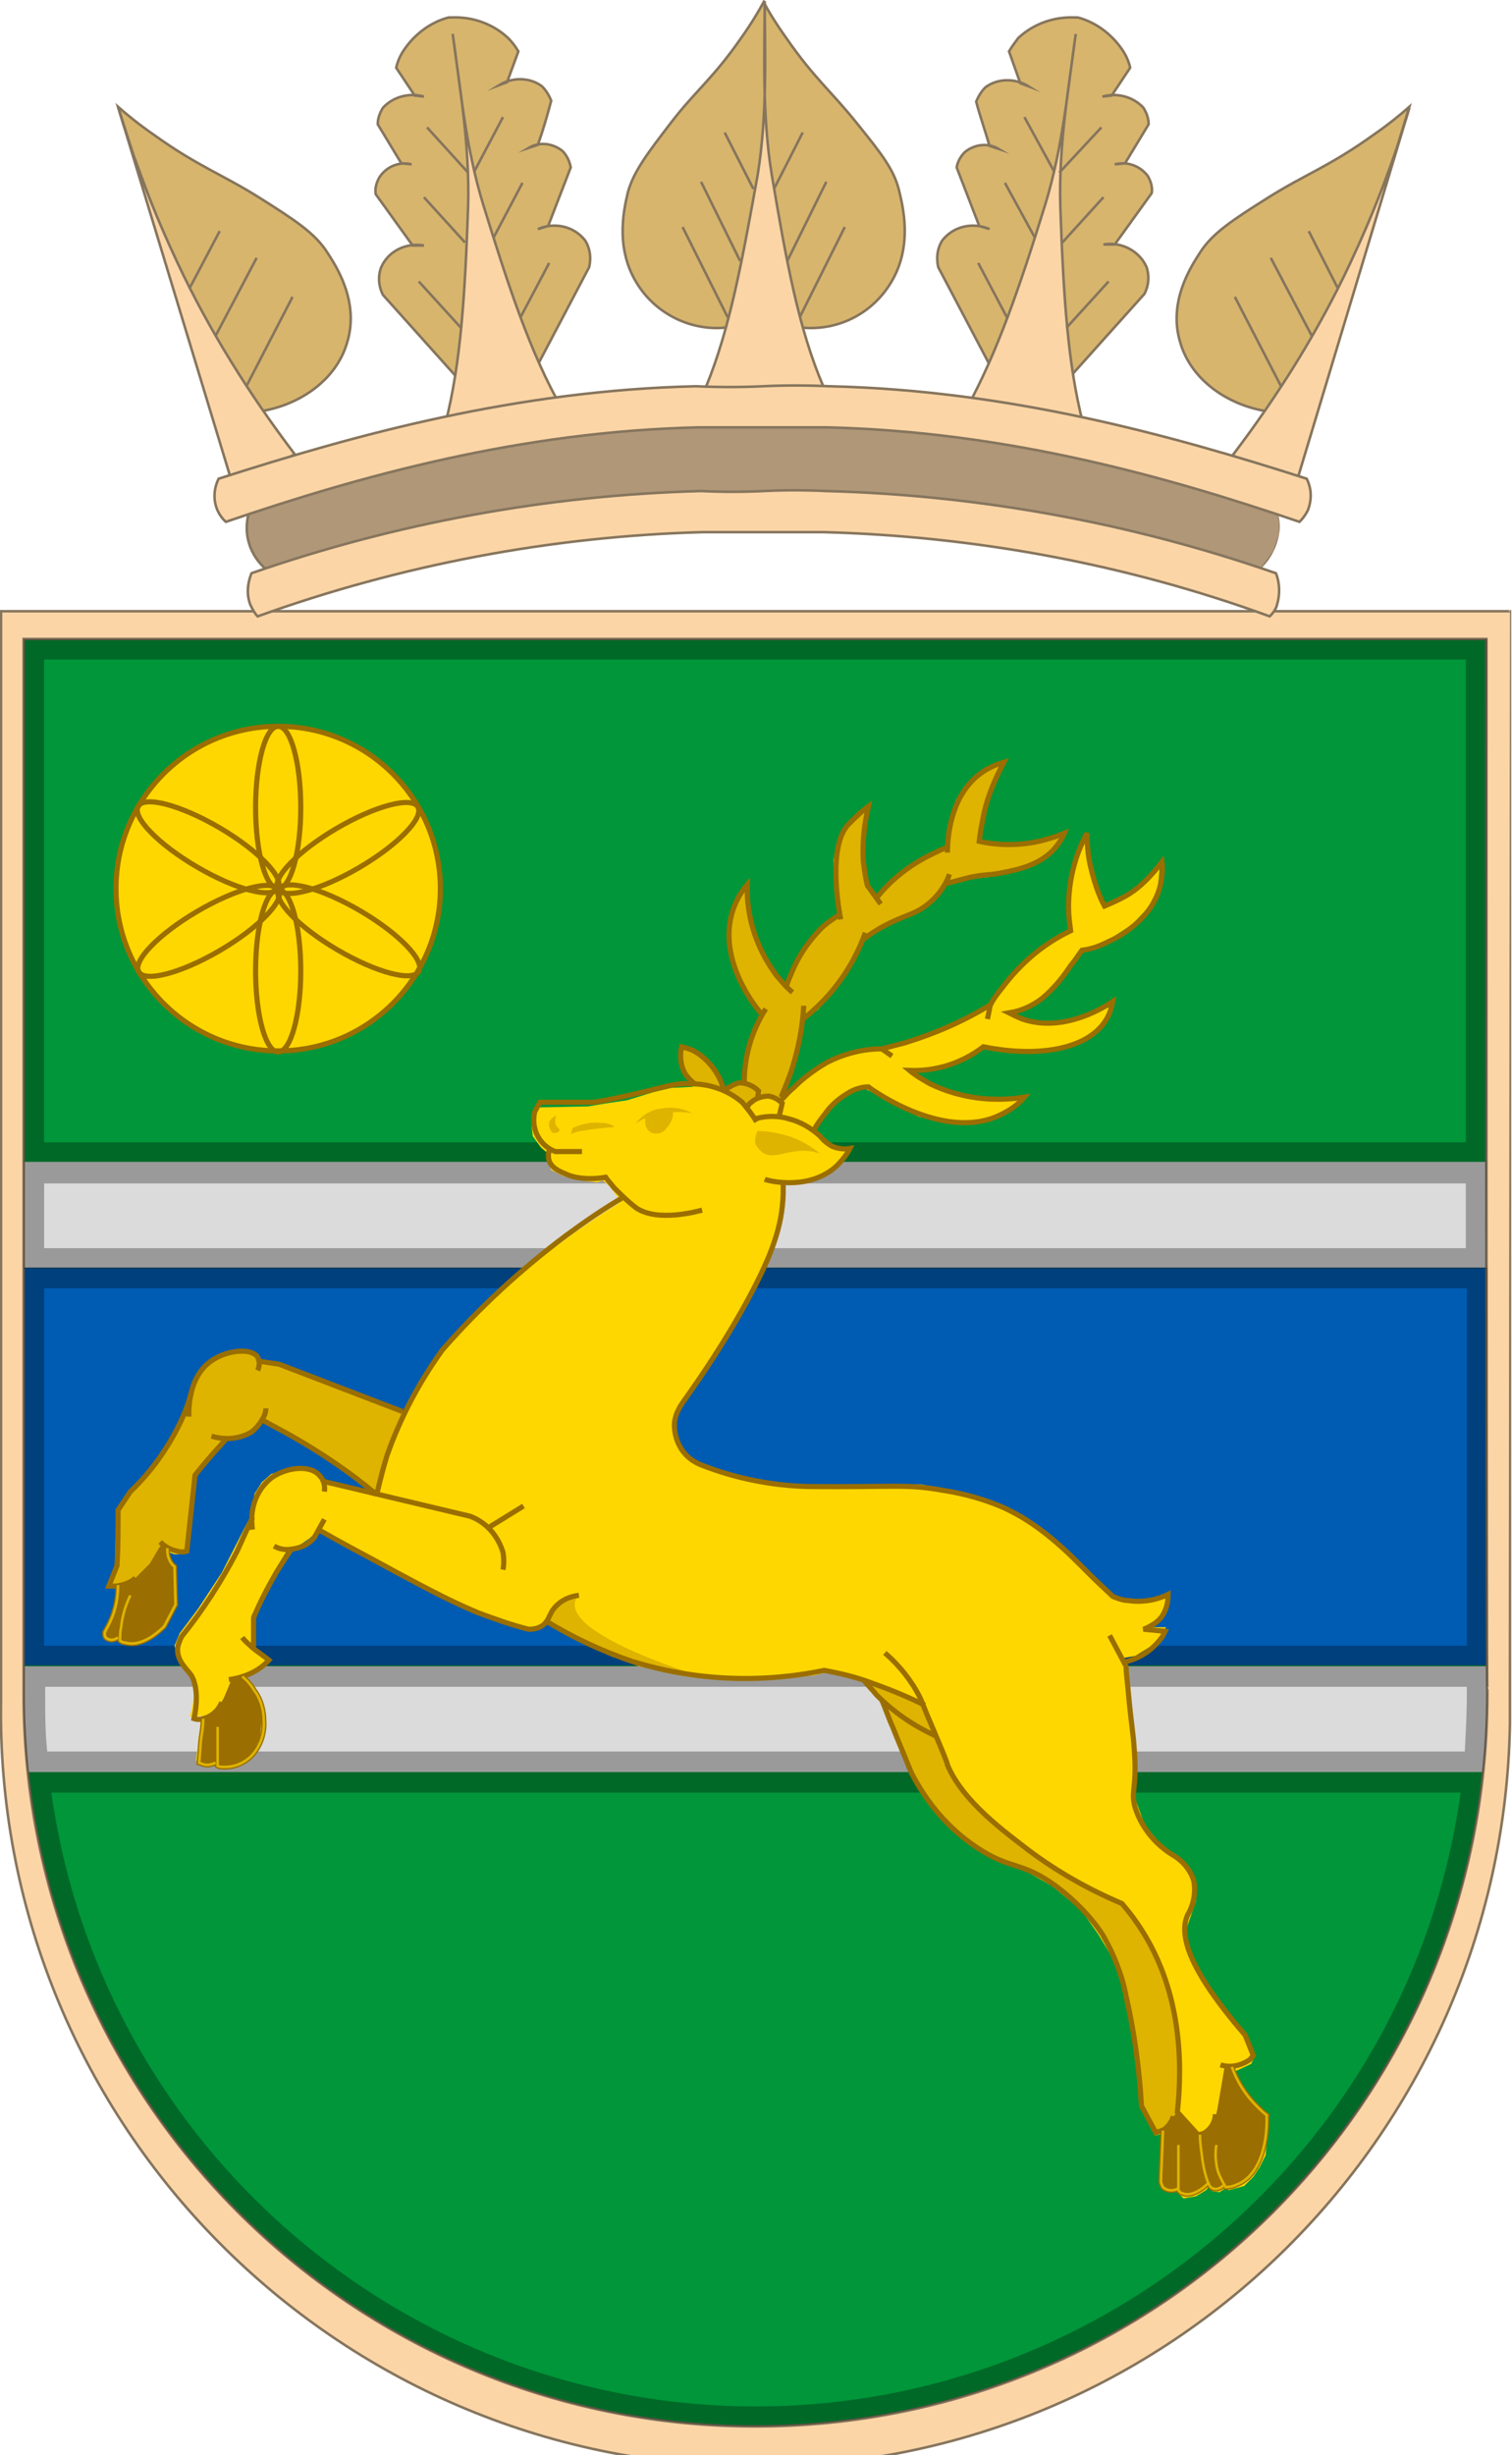 <?xml version="1.0" encoding="utf-8"?>
<!-- Generator: Adobe Illustrator 24.1.2, SVG Export Plug-In . SVG Version: 6.00 Build 0)  -->
<svg version="1.1" id="Шар_1" xmlns="http://www.w3.org/2000/svg" xmlns:xlink="http://www.w3.org/1999/xlink" x="0px" y="0px"
	 viewBox="0 0 147.3 239" style="enable-background:new 0 0 147.3 239;" xml:space="preserve">
<style type="text/css">
	.st0{fill:#FCD5A6;}
	.st1{fill:#009639;}
	.st2{fill:#005BB2;}
	.st3{fill:#DBDBDB;}
	.st4{fill:none;stroke:#86755D;stroke-width:0.25;stroke-miterlimit:11.34;}
	.st5{opacity:0.3;}
	.st6{fill:#FFD700;}
	.st7{fill:#DEB400;}
	.st8{fill:#9A6E01;}
	.st9{fill:none;stroke:#9A6E01;stroke-width:0.5;}
	.st10{fill:none;stroke:#DEB400;stroke-width:0.5;}
	.st11{fill:none;stroke:#DEB400;stroke-width:0.25;}
	.st12{fill:#FFD700;stroke:#9A6E01;stroke-width:0.5;}
	.st13{fill:#D7B56D;stroke:#86755D;stroke-width:0.25;stroke-miterlimit:11.34;}
	.st14{fill:#FCD5A6;stroke:#86755D;stroke-width:0.25;stroke-miterlimit:11.34;}
	.st15{fill:#AF9778;}
</style>
<g>
	<g id="Шар_2_1_">
		<g id="Шар_3">
			<g id="_165940152">
				<path class="st0" d="M147.1,59.5H0.1v105.9c-0.7,40.6,31.7,74,72.3,74.7c40.6,0.7,74-31.7,74.7-72.3c0-0.8,0-1.6,0-2.4v-0.3
					C147.1,165.1,147.1,59.5,147.1,59.5z"/>
			</g>
			<g id="_165940152-2">
				<path class="st1" d="M144.8,62.2H2.3v102.7c0,39.4,31.9,71.3,71.3,71.3c39.4,0,71.3-31.9,71.3-71.3v-0.3
					C144.8,164.6,144.8,62.2,144.8,62.2z"/>
			</g>
			<rect x="2.3" y="123.4" class="st2" width="142.6" height="38.7"/>
			<rect x="2.3" y="113.1" class="st3" width="142.5" height="10.3"/>
			<polygon class="st3" points="144.9,162.2 2.3,162.2 2.3,168.3 2.7,172.5 144.6,172.5 144.9,169.7 			"/>
			<path id="_165940152-3" class="st4" d="M147.1,59.5H0.1v105.9c-0.7,40.6,31.7,74,72.3,74.7c40.6,0.7,74-31.7,74.7-72.3
				c0-0.8,0-1.6,0-2.4v-0.3C147.1,165.1,147.1,59.5,147.1,59.5z"/>
			<path id="_165940152-4" class="st4" d="M144.8,62.2H2.3v102.7c0,39.4,31.9,71.3,71.3,71.3c39.4,0,71.3-31.9,71.3-71.3v-0.3
				C144.8,164.6,144.8,62.2,144.8,62.2z"/>
			<g class="st5">
				<path d="M142.3,174.5c-5.3,37.9-40.3,64.3-78.2,59.1C33.4,229.3,9.3,205.1,5,174.5H142.3 M144.5,172.5H2.7
					c4.2,39.2,39.3,67.5,78.5,63.3C114.6,232.2,141,205.9,144.5,172.5z"/>
			</g>
			<g class="st5">
				<path d="M142.9,125.4c0,10.2,0,19.7,0,26.8c0,3.2,0,5.9,0,8H4.3v-34.8H142.9 M142.9,164.2c0,0.1,0,0.3,0,0.4l0,0v0.3
					c0,1.8-0.1,3.7-0.2,5.6H4.6c-0.2-1.9-0.2-3.8-0.2-5.6v-0.7H142.9 M144.9,123.4H2.3v38.8l0,0v2.7c0,2.5,0.1,5.1,0.4,7.6h141.8
					c0.3-2.5,0.4-5.1,0.4-7.6v-0.3C144.9,164.6,144.9,145.3,144.9,123.4L144.9,123.4z"/>
			</g>
			<g class="st5">
				<path d="M142.8,64.2c0,6.3,0,26.4,0,47H4.3v-47H142.8 M142.8,115.2v6.3H4.3v-6.3H142.8 M144.9,62.2H2.3v51l0,0v10.3h142.5
					C144.9,95.1,144.9,62.3,144.9,62.2L144.9,62.2z"/>
			</g>
		</g>
		<g id="Шар_16">
			<path class="st6" d="M76.2,106.9l-0.1-0.4l1.6-3.8l0.7-3.7l1.3-0.7l3.1-4l1.5-3l1.6-0.8l2.7-1.4l1-0.3l1.6-1.4l1.1-1.5l1-0.2
				l2.8-0.3l3-0.6l2.3-0.9l1.4-1.1l1-1.4l-1,0.3l-1.9,0.5L98,82.2l-2.7-0.2l0.1-1.5l0.6-2.2l0.7-2.2l0.8-1.7l-1.2,0.3l-1.3,0.7
				l-0.9,1.2l-1,1.3L93,78.6L92.7,80l-0.4,2.2l-0.1,0.5l-0.7,0.2l-1.9,0.8L87.7,85l-2.3,2.4l-0.9-1L84,83.7l0.1-3.5l0.3-1.4l-2,1.5
				l-0.5,0.8l-0.4,1.2l-0.3,1.4v1.5l0.4,3.7l-0.2,0.3l-1,0.8l-1.6,1.7l-1,1.2l-1.1,2.6l-0.2,0.3l-1.2-1.3L73.4,91l-0.6-4.5l-0.9,1
				l-0.7,1.6L70.8,91l0.2,1.7l0.6,1.8l1.5,2.5l1.1,1.7l-0.6,1.3l-0.9,3l-0.3,2.4l-2.1,0.7l-0.2-0.7l-0.8-1.3l-1-1.1l-1.7-0.9h-0.3
				l-0.2,1l0.3,1.1l1.1,1.6l-2.1,0.1l-1.7,0.4l-2.6,0.8l-2,0.3l-1.8,0.3l-4.8,0.1l-0.7,1v0.9l0.1,0.9l0.8,1.1l0.8,0.7l-0.3,0.2
				l0.5,1.3l1.2,0.6l1.7,0.4l1.6,0.2l0.5-0.2l0.7,0.6l1.1,1.5l-1.9,1.2l-2.5,1.7l-3.4,2.5l-3.1,2.6l-3.4,3.2l-2.2,2.3l-2,2.4
				l-2.3,3.8l-0.7,1.4l-0.6-0.3l-4.8-1.8l-6.8-2.6l-1.8-0.2l-0.5-1l-1.6-0.1L21,132l-1.6,1.4l-0.7,2l-0.6,1.5l-0.4,0.8l-0.9,2.2
				l-2,3l-2.3,2.4l-1.2,1.7l-0.1,5.4l-0.8,2h1v0.7l-0.3,1.7l-1,2.1v0.5l0.4,0.2l1,0.1l0.5,0.4l1.3,0.1l1.4-0.7l0.7-0.9l0.7-0.9
				l0.8-1.2l-0.2-3.9l-0.4-0.5l-0.2-1.1l0.9,0.3h0.7L18,151l0.9-7.2l3.1-3.6l0.8-0.1l1.1-0.6l1-0.8l0.5-0.6l1.3,0.6l2,1.2l2.7,1.5
				l2.3,1.7l2.5,2.1l-5-1.2l-0.9-1l-1.9-0.2l-2,0.7l-0.9,0.8l-0.7,1.1l-0.4,2.4l-0.3,0.4l-2.5,4.9l-2.3,3.5l-1.8,2.4l-0.5,1.2
				l0.3,1.1l1.2,1.7l0.3,1.1l0.1,1l-0.2,1.2l-0.2,0.8h0.7l0.4-0.1l-0.5,4.4l0.6,0.1l1.2-0.1v0.4h1.1l1-0.3l1.3-0.9l0.7-0.9l0.4-1.1
				v-1.7l-0.2-1.2l-0.5-1.3l-1.3-1.3l1.6-0.7l1.1-0.9l-1.6-1.3v-2.9l2.2-4.3l1.4-2.3l1.1-0.3l0.9-0.6L31,149l0.7,0.3l8.1,4.6
				l8.1,3.7l3.5,1.1l1.2-0.1l0.7-0.6l2.5,1.5l3.4,1.4l3,1.3l4.6,1l4.3,0.4l3.8-0.1l4.4-0.4l1.2-0.3l3.8,0.9l0.6,0.8l1.4,1.7l1.4,3.7
				l1.3,3.1l2.4,3.7L93,178l1.9,1.8l2.1,1.3l2.7,0.9l2.8,1.6l2.8,2.3l1.7,2.4l1.5,2.5l0.8,2.4l1,4.3l0.6,4.4l0.3,3.5l1.3,2.5
				l0.8-0.2l-0.1,2.5l-0.1,2.6l0.7,0.5l0.9-0.1l0.2,0.4l0.4,0.4l1.2-0.2l1-0.6l0.3-0.4l0.3,0.5l0.7,0.1l0.6-0.4l0.3,0.2l1.5-0.4
				l0.9-0.9l0.6-0.9l0.6-1.2l0.3-3.4l-1-0.8l-1.2-1.4l-1.2-2.5l1.7-0.8l0.3-0.7l-0.6-0.9l-0.3-0.9l-2.8-3.5l-1.5-2.4l-1.3-3.4
				l-0.1-1.4l0.9-2.6l0.1-1.4L116,182l-1-0.9l-2.2-1.9l-1.3-1.6l-0.8-2.2l-0.3-1.4l0.1-1.8v-2.6l-0.4-3.9l-0.5-3.7l-0.2-0.6l1.2-0.2
				l2.1-1.3l0.9-1.5h-1.8l0.1-0.3l0.9-0.5l0.8-1.3v-1l-1.6,0.4l-1.3,0.1l-1.5-0.1l-1.2-0.7l-1.1-1.3l-4.2-3.9l-3-2.3l-4-1.7
				l-5.9-1.3l-7.5,0.1h-4.1l-4.3-0.5l-3.6-0.9l-2.2-0.7l-1.2-0.8l-0.9-1.3l-0.3-1.2l0.2-1.1l0.1-0.7l1.3-1.9l2.4-3.5l2.8-4.6
				l1.7-3.3l1-2.3l0.7-2.3l0.4-2.9l-0.1-1.6l1.1,0.1l1.8-0.4l1.9-0.8l1.5-1.6l0.2-0.4H82l-1.4-0.5l-1-1l-0.4-0.2l0.5-0.4"/>
			<polygon class="st7" points="63.3,108.5 63.1,108.8 63.5,109.7 64,110.1 64.6,109.8 64.9,109.1 65.2,108.3 65.2,108 64,108.1 			
				"/>
			<path class="st7" d="M55.8,109.8l-0.2,0.6c0.3-0.1,0.7-0.3,1-0.3c1.1-0.2,2.2-0.3,3.3-0.4c-0.4-0.3-0.9-0.4-1.4-0.4
				C57.6,109.2,56.7,109.4,55.8,109.8z"/>
			<path class="st7" d="M54.2,108.6c-0.2,0.5-0.1,0.8,0,1s0.3,0.2,0.3,0.4s-0.3,0.3-0.6,0.3c-0.3-0.2-0.5-0.7-0.4-1.1
				C53.7,108.9,53.9,108.7,54.2,108.6z"/>
			<path class="st7" d="M73.8,110.1c0.8,0,1.5,0.1,2.3,0.3c1.4,0.3,2.7,1,3.8,1.9c-0.2-0.1-0.4-0.1-0.7-0.2
				c-2.3-0.4-3.7,0.9-4.9,0.1c-0.3-0.2-0.5-0.5-0.7-0.8C73.5,111,73.6,110.5,73.8,110.1z"/>
			<polygon class="st7" points="84.1,163.7 89.8,165.8 91.2,169 92.7,172.2 93.6,174.3 95.8,176.6 99.1,179.3 102.3,181.6 
				104.4,182.9 107.9,184.8 109.6,185.5 112.8,190.5 114.2,194.9 115,200.7 114.8,205.7 116.9,207.8 117.5,212.4 117.3,212.7 
				115.9,213.8 115.1,213.6 114.7,213.1 114.1,213.2 113.3,212.9 113.1,212.3 113.3,207.5 112.4,207.7 111.1,205 110.7,200 
				110.1,196.3 109.2,192.4 108.1,189.7 106.3,186.9 103.6,184.2 101.7,182.8 99.1,181.8 96.8,180.9 93.7,178.8 90.8,175.8 
				88.6,172.1 86.2,166.3 85.5,165.1 84.3,163.9 			"/>
			<polygon class="st7" points="36.6,145.4 36.8,144.2 37.8,141.3 39.3,137.4 38.5,137.3 33.2,135.2 28.5,133.2 26.1,132.8 
				25.2,132.6 24.7,131.7 22.5,131.5 20.5,132.3 19.1,134.3 18.2,136.9 17.8,138.4 15.6,141.9 14.5,143.3 12.7,145.2 11.4,146.9 
				11.4,149.9 11.4,152 10.5,154.4 11.8,154.4 11.4,154.9 11.3,156.2 10.7,158 10.2,159.1 10.4,159.7 11.7,159.4 11.8,159.8 
				13.1,160.1 14.4,159.7 15.4,158.9 16.5,157.5 17,156.3 16.9,152.7 16.4,151.8 16.4,150.8 17,151.1 18.2,151.2 19,143.6 
				21.8,140.2 23.5,139.9 25,138.8 25.5,138.2 29,140 31.4,141.6 34.3,143.5 35.4,144.5 			"/>
			<polygon class="st7" points="70.4,106.1 70.1,105 68.9,103.4 67.3,102.2 66.5,101.8 66.3,103.1 66.8,104.8 67.6,105.6 
				68.9,105.7 70.3,106.1 			"/>
			<polygon class="st7" points="72.5,105.2 72.6,103.7 73.1,101 74.1,98.6 72.3,96.1 71.4,93.5 71,91 71.4,88.7 72.6,86.3 
				72.8,87.6 73.2,89.3 74.3,92.7 75.9,95.3 76.5,95.9 77.3,94.1 78.6,91.9 79.9,90.5 81.6,89.1 81.4,86.3 81.3,83.4 82.1,80.9 
				83.7,79.2 84.5,78.8 83.9,82 84,85 84.8,86.7 85.4,87.3 86.8,85.8 89,84 92.2,82.5 92.8,79.6 93.8,77.3 95.8,75.1 97.6,74.3 
				97.1,75.8 96,78.6 95.2,82 96.9,82.2 100.5,82.1 103.7,81.2 102.2,83.1 99.2,84.7 98,84.8 95.8,85.2 92.3,86 91.3,87.4 
				90.4,88.3 89.5,88.7 87.9,89.3 85.8,90.3 84.3,91.4 84.1,91.5 83.2,93.2 82.1,95.4 80.8,96.5 80.2,97.5 79.1,98.5 78.2,99 
				77.9,101.6 76.9,104.6 76,107 75.1,106.6 73.9,106.8 72.8,107.7 72,107.2 71,106.5 70.6,106.3 70.8,105.9 72.2,105.4 			"/>
			<path class="st7" d="M56.2,155.5c-0.1,0.2-0.2,0.4-0.2,0.6c-0.3,2.9,9.5,6.2,11.4,6.8h-0.9l-1.9-0.4c-1.7-0.4-3.3-0.8-4.9-1.2
				c-1.3-0.6-2.6-1.2-4-2c-0.8-0.4-1.6-0.9-2.3-1.3c0-0.3,0-0.5,0.1-0.8c0.1-0.4,0.4-0.8,0.8-1C54.9,155.7,55.5,155.5,56.2,155.5z"
				/>
			<polygon class="st8" points="19.7,167.4 20.9,166.8 21.8,165.3 22.6,163.4 23.8,163.4 25,164.9 25.6,166.6 25.3,169.2 
				24.6,170.6 23.1,171.7 21.2,172 21.1,171.5 20.4,171.8 19.4,171.6 19.5,169.7 			"/>
			<polygon class="st8" points="11.4,154.4 13,153.8 14.6,152.2 15.6,150.5 16.2,150.6 16.3,151.6 16.9,152.7 17,156.4 15.6,158.7 
				14.1,159.8 12.8,160.2 11.7,159.7 11.4,159.6 10.8,159.8 10.3,159.5 10.2,158.9 11.1,157.3 11.5,154.9 			"/>
			<polygon class="st8" points="113.3,207.6 113.8,206.8 114.5,205.8 115.2,206 116.6,207.8 116.9,207.8 117.9,207.2 118.4,206.2 
				118.6,205.3 119.3,201.2 120.2,201.4 121.1,203.2 122.6,205.1 123.7,205.8 123.4,208.3 122.4,211.2 120.8,212.6 119.3,212.8 
				118.8,213 118.2,213.1 117.6,212.7 116.8,213.2 116.2,213.5 115.2,213.7 114.6,213.1 113.8,213.1 113.1,212.7 113.3,209 			"/>
			<polygon class="st6" points="79.2,110.1 80,108.9 81.3,107.3 82.7,106.2 84.1,105.9 84.7,106.2 87.3,107.6 89.5,108.7 
				92.5,109.3 95.2,109.4 98.1,108.3 99.3,107 97.4,107.1 94.2,106.8 91,105.9 88.6,104.3 90.4,104.3 92.4,103.8 94.8,102.6 
				95.6,102 98.4,102.4 101.2,102.4 103.3,102 105.6,101.2 107.3,99.8 108.2,98 103.9,99.5 100.7,99.6 98.3,98.7 100.1,98.1 
				101.9,97.1 104.2,94.1 105.3,92.6 107.2,92 110.3,90 111.9,88.3 112.8,86.5 113,84.2 112.4,84.8 111.2,86.1 109.5,87.3 
				108.5,87.8 107.4,88.1 106.2,85.1 105.8,81.4 104.9,82.7 104.6,84.2 104.2,86 104,88.4 104.3,90.6 102.4,91.6 100,93.6 
				98.2,95.3 96.6,97.7 95.8,98.2 91.8,100.2 89.1,101.2 86.2,102.1 83.9,102.3 81,103.2 79.6,104 76.1,107 76.6,108.4 			"/>
		</g>
		<g id="Шар_15">
			<path class="st9" d="M49,152.8c0.1-0.5,0.1-1.1,0-1.7c-0.5-1.6-1.6-2.9-3.2-3.5l-14.3-3.4"/>
			<path class="st9" d="M31.6,145.2c0.1-0.6-0.1-1.2-0.5-1.6c-1-1.1-3.4-0.7-4.7,0.3c-1.5,1.2-2.1,3.1-1.8,5"/>
			<path class="st9" d="M26.7,150.5c0.5,0.3,1.1,0.4,1.7,0.3c0.8-0.1,1.6-0.4,2.2-1.1l1-1.8"/>
			<path class="st9" d="M31.2,149c2.1,1.2,4,2.2,5.3,2.9c6.4,3.5,8.2,4.3,10.1,5.1c1.6,0.6,3.3,1.2,4.9,1.6c0.5,0,1-0.1,1.4-0.4
				c0.5-0.4,0.6-0.9,0.9-1.4c0.6-0.9,1.6-1.4,2.6-1.5"/>
			<path class="st9" d="M51,146.6l-3.4,2.1"/>
			<path class="st9" d="M24.6,147.7c-0.5,1.1-1,2.2-1.5,3.3c-1.5,2.9-3.3,5.7-5.4,8.3c-0.2,0.4-0.4,0.9-0.4,1.3c0,1,0.7,1.7,1.2,2.3
				s0.9,2.1,0.4,4.4c0.3,0.1,0.6,0.1,0.9,0c0.8-0.2,1.5-0.8,1.8-1.6"/>
			<path class="st9" d="M23.6,159.4c0.3,0.4,0.7,0.7,1,1c0.5,0.4,1.1,0.8,1.6,1.2c-1,1.1-2.4,1.7-3.9,1.9"/>
			<path class="st9" d="M28.4,150.8c-0.5,0.7-1,1.5-1.5,2.3c-0.8,1.4-1.6,2.9-2.2,4.4l0,2.9"/>
			<path class="st9" d="M19.8,167.3c0,0.6-0.1,1.3-0.2,1.9c-0.1,0.8-0.1,1.6-0.2,2.4c0.3,0.1,0.5,0.2,0.8,0.2c0.3,0,0.5-0.1,0.8-0.2
				"/>
			<path class="st9" d="M21.2,168.1v3.8c0.2,0.1,0.4,0.1,0.7,0.1c0.9,0,1.7-0.3,2.4-0.9c1-0.9,1.5-2.3,1.4-3.6c0-1-0.3-2.1-0.9-2.9
				c-0.3-0.5-0.7-1-1.2-1.4"/>
			<path class="st9" d="M53.2,157.8c2.6,1.6,5.4,2.9,8.3,3.9c6.1,1.9,12.5,2.2,18.8,0.9c1.6,0.3,3.3,0.7,4.8,1.3
				c1.7,0.6,3.4,1.3,5,2.1"/>
			<path class="st9" d="M86.2,160.9c1.4,1.2,2.6,2.7,3.4,4.3c0.3,0.6,0.3,0.8,1.3,3.1c0.8,1.9,1.4,3.3,1.4,3.5
				c1.5,3.6,5.7,6.6,7.9,8.3c2.8,2.1,5.8,3.8,9.1,5.2c0.5,0.6,1,1.2,1.4,1.8c4.5,6.4,4.5,13.9,4,18.5l2,2.2c0.2,0,0.5-0.1,0.7-0.2
				c0.6-0.4,1-1.1,1-1.8"/>
			<path class="st9" d="M84.1,163.5c0.4,0.5,0.9,1,1.3,1.5c1.7,1.7,3.6,3,5.8,4"/>
			<path class="st9" d="M85.9,165.5c0.3,0.6,0.6,1.6,1.1,2.7c0.1,0.3,1.4,3.4,1.8,4.4c1.5,2.9,3.6,5.4,6.3,7.2
				c3.4,2.3,4.4,1.3,7.9,3.9c1.7,1.3,3.2,2.8,4.4,4.6c1.1,1.9,1.9,3.9,2.3,6c0.8,3.5,1.3,7.1,1.5,10.7l1.4,2.6
				c0.3-0.1,0.6-0.2,0.8-0.3c0.4-0.3,0.8-0.8,0.9-1.3"/>
			<path class="st9" d="M73.6,108.9c1.1-0.3,2.2-0.3,3.2,0c1.2,0.3,2.2,0.9,3.1,1.7c0.3,0.4,0.8,0.8,1.2,1c0.5,0.2,1.1,0.3,1.7,0.2
				c-0.3,0.6-0.8,1.2-1.3,1.7c-2.6,2.4-6.5,1.5-7,1.3"/>
			<path class="st9" d="M73.7,109.2c-0.4-0.7-0.9-1.3-1.4-1.9c-1.4-1.2-3.2-1.8-5-1.8c-1.9-0.1-2.5,0.4-7.3,1.4
				c-1,0.2-1.9,0.4-2.4,0.4h-5l-0.5,0.9c-0.4,1.6,0.4,3.3,2,3.9h2.6"/>
			<path class="st9" d="M53.5,112c-0.1,0.3-0.1,0.7,0,1c0.3,0.8,1.2,1.1,1.9,1.4c1.1,0.4,2.4,0.4,3.6,0.2c0.2,0.3,0.5,0.6,0.8,1
				c0.7,0.7,1.4,1.4,2.2,2c2.1,1.4,6,0.3,6.4,0.2"/>
			<path class="st7" d="M61.9,109.4c0.6-0.8,1.5-1.4,2.6-1.5c1-0.2,2.1,0,3,0.5c-0.9-0.2-1.9-0.2-2.9,0
				C63.6,108.5,62.7,108.8,61.9,109.4z"/>
			<path class="st10" d="M63.2,108.5c-0.1,0.2-0.1,0.4-0.1,0.7c0,0.5,0.3,0.9,0.8,0.9c0.3,0,0.6-0.1,0.8-0.4
				c0.5-0.5,0.7-1.1,0.6-1.7"/>
			<path class="st9" d="M70.4,106.2c0.2-0.1,0.5-0.3,0.7-0.4c0.3-0.2,0.6-0.3,0.9-0.4c0.7,0,1.4,0.3,1.9,0.8l-0.1,0.8"/>
			<path class="st9" d="M72.8,107.8c0.1-0.2,0.2-0.4,0.4-0.5c0.4-0.4,1.1-0.6,1.7-0.6c0.5,0.1,0.9,0.3,1.3,0.7l-0.3,1.3"/>
			<path class="st9" d="M67.8,105.6c-0.4-0.3-0.7-0.6-1-1c-0.5-0.8-0.6-1.8-0.4-2.7c0.4,0.1,0.8,0.2,1.2,0.4
				c1.4,0.8,2.5,2.2,2.9,3.8"/>
			<path class="st9" d="M76.3,115c0,0.3,0,0.7,0,1.2c-0.1,3.1-1,6-4.1,11.5c-1.7,3-3.6,5.9-5.6,8.7c-0.5,0.7-0.9,1.5-0.9,2.3
				c0,1.1,0.4,2.2,1.2,3c0.4,0.4,0.9,0.7,1.4,0.9c3.3,1.3,6.8,2,10.3,2.1c8.6,0.1,9.6-0.3,13.4,0.4c1.9,0.3,3.7,0.8,5.4,1.5
				c3.8,1.6,6.7,4.6,8.3,6.2c0,0,0.2,0.2,0.5,0.5c0.9,0.9,1.7,1.6,2.2,2.1c0.5,0.2,1,0.4,1.5,0.4c1.3,0.2,2.7,0,3.9-0.6
				c0,0.6-0.1,1.2-0.4,1.8c-0.4,0.8-1.2,1.3-2,1.6l2.1,0.2c-0.1,0.2-0.2,0.5-0.4,0.7c-0.9,1.2-2.2,2-3.6,2.3"/>
			<path class="st9" d="M108.1,159.2l1.6,3c0,0.5,0.1,1.3,0.2,2.3c0.3,3.4,0.5,4.1,0.6,5.8c0.3,3.9-0.4,4,0.1,5.7
				c0.6,1.9,2,3.6,3.7,4.6c1,0.6,1.7,1.5,2,2.5c0.2,1.1,0,2.3-0.6,3.3c-0.8,1.8-0.2,5,5.6,11.7l0.8,2c-0.2,0.2-0.3,0.4-0.5,0.5
				c-0.8,0.5-1.8,0.7-2.7,0.4"/>
			<path class="st9" d="M116.9,207.8c0,0.7,0.1,1.4,0.2,2.1c0.1,0.9,0.3,1.8,0.6,2.6c0.1,0.2,0.2,0.4,0.4,0.5c0.4,0.2,0.9,0,1.2-0.4
				"/>
			<path class="st9" d="M118.5,208.8c-0.1,0.6-0.1,1.2,0,1.9c0.1,0.8,0.5,1.5,0.9,2.2c0.4,0,0.8-0.1,1.2-0.3
				c1.9-0.8,2.9-3.5,2.8-6.7c-0.4-0.3-0.7-0.6-1-0.9c-1.1-1.1-1.9-2.4-2.4-3.8"/>
			<path class="st9" d="M113.3,207.4l-0.2,4.9c0,0.2,0.1,0.4,0.2,0.6c0.4,0.4,1.1,0.4,1.5,0.1"/>
			<path class="st9" d="M114.8,208.8v4.4c0.1,0.1,0.2,0.3,0.4,0.3c0.6,0.3,1.7-0.1,2.6-1.1"/>
			<path class="st9" d="M39.2,137.4l-12-4.6l-2-0.3"/>
			<path class="st9" d="M25.1,133.4c0.2-0.4,0.2-0.9,0-1.3c-0.6-0.9-2.9-0.7-4.4,0.3c-2.5,1.6-2.3,5.2-2.3,5.5"/>
			<path class="st9" d="M25.9,137.1c0,0.3-0.1,0.6-0.2,0.8c-0.3,0.6-0.7,1.1-1.2,1.5c-1.2,0.7-2.6,0.8-3.9,0.4"/>
			<path class="st9" d="M25.5,138.2l1.1,0.6c3.6,1.9,7,4.1,10.1,6.7"/>
			<path class="st9" d="M18.6,135.7c-0.3,1.1-0.7,2.1-1.2,3.1c-1.2,2.4-2.8,4.6-4.7,6.4l-1.2,1.8c0,1.8,0,3.6-0.1,5.4l-0.8,2
				c0.2,0,0.4,0,0.7,0c0.7-0.1,1.4-0.3,1.9-0.8"/>
			<path class="st9" d="M22.1,140c-0.3,0.3-0.6,0.7-0.9,1c-0.8,0.9-1.5,1.7-2.2,2.6l-0.8,7.4c-0.3,0.1-0.6,0.1-0.9,0
				c-0.6-0.1-1.2-0.4-1.7-0.9"/>
			<path class="st9" d="M11.5,154.3c0,0.8-0.1,1.6-0.3,2.3c-0.2,0.8-0.6,1.6-1,2.3c0,0.2,0,0.4,0.1,0.5c0.3,0.3,0.8,0.3,1.2,0"/>
			<path class="st9" d="M12.7,155.3c-0.5,1-0.8,2.1-0.9,3.1c-0.1,0.4-0.1,0.9-0.1,1.3c0.1,0.1,0.3,0.2,0.5,0.2
				c1.7,0.5,3.5-1.3,3.8-1.6l1.1-2.1l-0.1-3.7c-0.3-0.2-0.5-0.6-0.6-0.9c-0.1-0.3-0.1-0.6-0.1-0.9"/>
			<path class="st9" d="M36.7,145.5c0.3-1.3,0.6-2.5,1-3.8c1.3-3.7,3.1-7.1,5.4-10.3c3.6-4.1,7.6-7.8,12-11.1
				c1.9-1.4,3.8-2.7,5.7-3.8"/>
			<path class="st9" d="M76.1,107.1c0.4-0.4,0.7-0.8,1.2-1.2c1-1,2.1-1.8,3.3-2.5c1.6-0.8,3.4-1.3,5.3-1.3c0.8-0.2,1.5-0.4,2.3-0.6
				c2.9-0.9,5.7-2.1,8.3-3.7c0.3-0.6,0.7-1.1,1.1-1.6c1.8-2.4,4-4.3,6.7-5.6c-0.1-0.8-0.2-1.5-0.2-2.3c0-2.5,0.6-5,1.8-7.2
				c0,1.2,0.1,2.3,0.4,3.5c0.3,1.2,0.7,2.5,1.3,3.6c0.7-0.3,1.4-0.6,2.1-1c1.4-0.8,2.5-2,3.5-3.3c0.1,0.7,0,1.3-0.1,2
				c-0.7,3.7-4.5,5.5-5.2,5.8c-0.8,0.4-1.6,0.7-2.5,0.8c-0.3,0.4-0.6,0.9-1.1,1.5c-0.8,1.2-1.7,2.3-2.8,3.2c-0.9,0.7-2,1.2-3.2,1.4
				c0.4,0.2,0.8,0.4,1.3,0.6c3.8,1.3,7.6-0.9,8.8-1.7c-0.1,0.6-0.3,1.2-0.6,1.7c-1.7,2.9-6.5,3.8-12,2.7c-2.1,1.6-4.6,2.4-7.2,2.3
				c0.6,0.5,1.3,0.9,2,1.3c2.9,1.4,6.1,1.8,9.2,1.3c-0.6,0.7-1.3,1.2-2.1,1.6c-5.4,2.9-12.6-2.2-13.1-2.6c-0.6,0-1.3,0.2-1.8,0.5
				c-0.9,0.5-1.8,1.2-2.4,2.1c-0.4,0.5-0.8,1-1.1,1.6"/>
			<path class="st9" d="M96.2,99.2l0.3-1.5"/>
			<path class="st9" d="M86.9,102.8l-1-0.7"/>
			<path class="st9" d="M76.1,106.8c0.4-1,0.8-1.9,1.1-2.9c0.6-1.9,1-4,1.1-6"/>
			<path class="st9" d="M78.2,99.2c0.4-0.3,0.8-0.6,1.2-1c2.2-2,3.9-4.6,4.9-7.4"/>
			<path class="st9" d="M84,91.5c0.7-0.5,1.4-1,2.2-1.4c1.7-0.9,2.5-1,3.5-1.6c1.3-0.8,2.3-2,2.8-3.4"/>
			<path class="st9" d="M92.2,86c0.8-0.2,1.5-0.4,2.3-0.6c1.5-0.3,1.8-0.2,2.9-0.4c1.5-0.3,4-0.7,5.5-2.6c0.3-0.4,0.6-0.8,0.8-1.3
				c-0.5,0.2-1,0.4-1.4,0.5c-2.2,0.7-4.6,0.8-6.9,0.3c0.1-1,0.3-1.9,0.5-2.9c0.4-1.7,1.1-3.3,1.9-4.8c-0.7,0.2-1.4,0.5-2,0.9
				c-3.5,2.3-3.5,7.2-3.5,7.9"/>
			<path class="st9" d="M92.3,82.5c-0.4,0.1-0.8,0.3-1.2,0.5c-2.2,1-4.2,2.5-5.7,4.4"/>
			<path class="st9" d="M85.8,88l-1.3-1.8c-0.2-0.8-0.3-1.6-0.4-2.4c-0.1-1.8,0.1-3.6,0.5-5.3l0,0l0,0c-0.7,0.5-1.3,1.1-1.9,1.7
				c-2.1,2.1-1,8.3-0.8,9.3"/>
			<path class="st9" d="M77.2,96.6c-0.6-0.5-1.1-1.1-1.6-1.7c-1.9-2.6-2.9-5.6-2.8-8.8c-0.6,0.7-1.1,1.6-1.4,2.5
				c-1.6,4.8,2.3,9.6,2.8,10.1"/>
			<path class="st9" d="M74.6,98.2c-1.4,2.2-2.1,4.7-2.1,7.2"/>
			<path class="st9" d="M76.6,96c0.1-0.3,0.3-0.8,0.6-1.5c0.6-1.4,1.4-2.6,2.4-3.7c0.6-0.7,1.3-1.2,2.1-1.7"/>
			<path class="st11" d="M19.8,167.3c0,0.6-0.1,1.3-0.2,1.9c-0.1,0.8-0.1,1.6-0.2,2.4c0.3,0.1,0.5,0.2,0.8,0.2
				c0.3,0,0.5-0.1,0.8-0.2"/>
			<path class="st11" d="M21.2,168.1v3.8c0.2,0.1,0.4,0.1,0.7,0.1c0.9,0,1.7-0.3,2.4-0.9c1-0.9,1.5-2.3,1.4-3.6c0-1-0.3-2.1-0.9-2.9
				c-0.3-0.5-0.7-1-1.2-1.4"/>
			<path class="st11" d="M116.9,207.8c0,0.7,0.1,1.4,0.2,2.1c0.1,0.9,0.3,1.8,0.6,2.6c0.1,0.2,0.2,0.4,0.4,0.5
				c0.4,0.2,0.9,0,1.2-0.4"/>
			<path class="st11" d="M118.5,208.8c-0.1,0.6-0.1,1.2,0,1.9c0.1,0.8,0.5,1.5,0.9,2.2c0.4,0,0.8-0.1,1.2-0.3
				c1.9-0.8,2.9-3.5,2.8-6.7c-0.4-0.3-0.7-0.6-1-0.9c-1.1-1.1-1.9-2.4-2.4-3.8"/>
			<path class="st11" d="M113.3,207.4l-0.2,4.9c0,0.2,0.1,0.4,0.2,0.6c0.4,0.4,1.1,0.4,1.5,0.1"/>
			<path class="st11" d="M114.8,208.8v4.4c0.1,0.1,0.2,0.3,0.4,0.3c0.6,0.3,1.7-0.1,2.6-1.1"/>
			<path class="st11" d="M11.5,154.3c0,0.8-0.1,1.6-0.3,2.3c-0.2,0.8-0.6,1.6-1,2.3c0,0.2,0,0.4,0.1,0.5c0.3,0.3,0.8,0.3,1.2,0"/>
			<path class="st11" d="M12.7,155.3c-0.5,1-0.8,2.1-0.9,3.1c-0.1,0.4-0.1,0.9-0.1,1.3c0.1,0.1,0.3,0.2,0.5,0.2
				c1.7,0.5,3.5-1.3,3.8-1.6l1.1-2.1l-0.1-3.7c-0.3-0.2-0.5-0.6-0.6-0.9c-0.1-0.3-0.1-0.6-0.1-0.9"/>
		</g>
		<g id="Шар_19">
			<circle class="st12" cx="27.1" cy="86.5" r="15.8"/>
		</g>
		<g id="Шар_9">
			<path class="st13" d="M87.6,18.6c-0.5-2.1-1.7-3.6-4.2-6.7s-4.1-4.3-6.8-8.2c-1-1.4-1.8-2.7-2.2-3.5l0,0
				c-0.5,0.9-1.2,2.1-2.2,3.5c-2.7,3.9-4.5,5.2-6.8,8.2s-3.6,4.7-4.2,6.7c-0.3,1.3-1.4,5.3,0.8,8.9c1.8,3,5.2,4.7,8.6,4.4h7.6
				c3.5,0.3,6.8-1.4,8.6-4.4C89,23.9,87.9,19.9,87.6,18.6z"/>
			<line class="st4" x1="75.4" y1="18.4" x2="78.2" y2="12.9"/>
			<line class="st4" x1="76.7" y1="25.4" x2="80.5" y2="17.7"/>
			<line class="st4" x1="77.9" y1="30.9" x2="82.3" y2="22.1"/>
			<path class="st14" d="M75.2,17.1c-1-6-0.7-12.2-0.7-17l0,0c0,4.7,0.3,10.9-0.7,17c-1.5,8.3-2.7,14.9-5,20.5l5.7,1.5l5.7-1.5
				C77.8,32,76.6,25.4,75.2,17.1z"/>
			<line class="st4" x1="73.4" y1="18.4" x2="70.6" y2="12.9"/>
			<line class="st4" x1="72.1" y1="25.4" x2="68.3" y2="17.7"/>
			<line class="st4" x1="70.9" y1="30.9" x2="66.5" y2="22.1"/>
			<path class="st13" d="M11.5,10.4c0.8,0.7,2,1.7,3.6,2.8c4.2,3,6.6,3.8,10.1,6s5.5,3.5,6.7,5.4c0.7,1.1,3.2,4.7,1.9,8.8
				c-1,3.4-4.3,5.9-8.2,6.6L22,38.5l-7.7-19.9L13,15.1L11.5,10.4z"/>
			<path class="st13" d="M52.5,35.3l4.9-9.3c0.2-0.9,0.1-1.8-0.4-2.6c-1.1-1.4-3-1.8-4.6-1.1l1-0.3l2.2-5.7
				c-0.1-0.6-0.4-1.2-0.8-1.6c-1-0.8-2.3-0.9-3.3-0.3l0.9-0.3c0.5-1.4,0.9-2.8,1.3-4.3c-0.2-0.5-0.5-1-0.9-1.4
				c-1.2-0.9-2.9-0.9-4.2-0.1l0.8-0.3L50.5,5c-0.3-0.5-0.6-0.9-1-1.3c-1.5-1.4-3.5-2.1-5.6-2h-0.2c-1.9,0.5-3.5,1.8-4.5,3.4
				c-0.3,0.5-0.5,1-0.6,1.5l1.8,2.7l0.9,0.1c-1.4-0.4-3,0-4,1.1c-0.3,0.5-0.5,1-0.5,1.6l2.3,3.8l1,0.1c-1.2-0.3-2.4,0.2-3.1,1.2
				c-0.3,0.5-0.5,1.1-0.4,1.7l3.6,5h1.1c-1.7-0.3-3.5,0.5-4.2,2.2c-0.3,0.9-0.2,1.8,0.2,2.6l7,7.8L52.5,35.3z"/>
			<path class="st14" d="M22.4,46.3L11.5,10.4c1.5,5.2,3.5,10.3,5.8,15.2c3.1,6.6,7,12.8,11.4,18.6l-2.9,2L22.4,46.3z"/>
			<line class="st4" x1="18.5" y1="28" x2="21.4" y2="22.5"/>
			<line class="st4" x1="21" y1="32.7" x2="25" y2="25.1"/>
			<line class="st4" x1="24" y1="37.6" x2="28.5" y2="28.9"/>
			<path class="st14" d="M47.1,20c-1.8-5.8-2.3-12-3-16.7l0,0c0.6,4.7,1.7,10.8,1.5,16.9c-0.3,8.5-0.7,15.1-2.2,21l5.9,0.8l5.4-2.3
				C51.7,34.4,49.6,28.1,47.1,20z"/>
			<line class="st4" x1="44.9" y1="31.9" x2="40.8" y2="27.4"/>
			<line class="st4" x1="45.3" y1="23.6" x2="41.3" y2="19.2"/>
			<line class="st4" x1="45.6" y1="16.8" x2="41.6" y2="12.4"/>
			<line class="st4" x1="50.7" y1="30.9" x2="53.5" y2="25.6"/>
			<line class="st4" x1="48.1" y1="23.1" x2="50.9" y2="17.8"/>
			<line class="st4" x1="46.2" y1="16.7" x2="49" y2="11.4"/>
			<path class="st13" d="M137.3,10.4c-0.8,0.7-2,1.7-3.6,2.8c-4.2,3-6.6,3.8-10.1,6s-5.5,3.5-6.7,5.4c-0.7,1.1-3.2,4.7-1.9,8.8
				c1,3.4,4.3,5.9,8.2,6.6l3.7-1.6l7.7-19.9l1.3-3.5L137.3,10.4z"/>
			<path class="st13" d="M96.3,35.3L91.4,26c-0.2-0.9-0.1-1.8,0.4-2.6c1.1-1.4,3-1.8,4.6-1.1l-1-0.3l-2.2-5.7
				c0.1-0.6,0.4-1.1,0.8-1.5c1-0.8,2.3-0.9,3.3-0.3l-0.9-0.3c-0.4-1.4-0.9-2.8-1.3-4.3c0.2-0.5,0.5-1,0.9-1.4
				c1.2-0.9,2.9-0.9,4.2-0.1l-0.8-0.3l-1.1-3.1c0.3-0.5,0.6-0.9,0.9-1.3c1.5-1.4,3.5-2.1,5.6-2h0.2c1.9,0.5,3.5,1.8,4.5,3.4
				c0.3,0.5,0.5,1,0.6,1.5l-1.8,2.7l-0.9,0.1c1.4-0.4,3,0,4,1.1c0.3,0.5,0.5,1,0.5,1.6l-2.3,3.8l-1,0.1c1.2-0.3,2.4,0.1,3.2,1.1
				c0.3,0.5,0.5,1.1,0.4,1.7l-3.6,5h-1.1c1.7-0.3,3.5,0.6,4.2,2.2c0.3,0.9,0.2,1.8-0.2,2.6l-7,7.8L96.3,35.3z"/>
			<path class="st14" d="M126.5,46.3l10.8-35.8c-1.5,5.2-3.5,10.3-5.8,15.2c-3.1,6.6-7,12.8-11.4,18.6l2.9,2L126.5,46.3z"/>
			<line class="st4" x1="130.3" y1="28" x2="127.5" y2="22.5"/>
			<line class="st4" x1="127.8" y1="32.7" x2="123.8" y2="25.1"/>
			<line class="st4" x1="124.8" y1="37.6" x2="120.3" y2="28.9"/>
			<path class="st14" d="M101.8,20c1.8-5.8,2.3-12,3-16.7l0,0c-0.6,4.7-1.7,10.8-1.5,16.9c0.3,8.5,0.7,15.1,2.2,21L99.6,42l-5.4-2.3
				C97.1,34.4,99.3,28.1,101.8,20z"/>
			<line class="st4" x1="103.9" y1="31.9" x2="108" y2="27.4"/>
			<line class="st4" x1="103.5" y1="23.6" x2="107.5" y2="19.2"/>
			<line class="st4" x1="103.2" y1="16.8" x2="107.3" y2="12.4"/>
			<line class="st4" x1="98.1" y1="30.9" x2="95.3" y2="25.6"/>
			<line class="st4" x1="100.8" y1="23.1" x2="97.9" y2="17.8"/>
			<line class="st4" x1="102.7" y1="16.7" x2="99.8" y2="11.4"/>
			<path class="st4" d="M124.4,50.1c0.2,0.8,0.2,1.5,0,2.3c-0.3,1.2-0.9,2.2-1.8,3"/>
			<polygon class="st15" points="24.2,49.3 24,50.6 24.1,52.2 24.7,53.9 25.9,55.5 50.2,51.1 74.3,50.1 94.1,50.1 120.3,55.5 
				122.9,55.2 124,53.7 124.6,52 124.6,50.9 124.3,49 112.3,43.8 72.9,39.1 50.7,42.5 26.4,47.3 			"/>
			<path class="st4" d="M24.2,50.1c-0.5,2,0.2,4,1.7,5.3"/>
			<path class="st14" d="M124.3,55.8c-14.1-4.9-28.9-7.6-43.8-8c-2.1-0.1-4.1-0.1-6.1,0s-4,0.1-6.1,0c-14.9,0.4-29.7,3.1-43.8,8
				c-0.4,1-0.5,2.1-0.1,3.1c0.2,0.4,0.4,0.8,0.7,1.1c13.9-5,28.6-7.8,43.4-8.2c2,0,4,0,5.9,0s3.9,0,5.8,0
				c14.8,0.4,29.5,3.1,43.5,8.2c0.3-0.3,0.6-0.7,0.7-1.1C124.7,57.9,124.7,56.8,124.3,55.8z"/>
			<path class="st14" d="M127.3,46.6c-13.4-4.3-29.1-8.6-46.5-9c-2.2-0.1-4.4-0.1-6.5,0s-4.3,0.1-6.5,0c-17.5,0.4-33.1,4.7-46.5,9
				c-0.7,1.4-0.5,3.1,0.7,4.2c13.2-4.5,28.7-8.8,46.1-9.2c2.1,0,4.2,0,6.2,0c2,0,4.1,0,6.2,0c17.4,0.4,32.9,4.7,46.1,9.2
				c0.3-0.3,0.6-0.7,0.8-1.1C127.8,48.7,127.8,47.6,127.3,46.6z"/>
		</g>
	</g>
</g>
<ellipse class="st9" cx="27.1" cy="78.6" rx="2.2" ry="7.9"/>
<ellipse class="st9" cx="27.1" cy="94.5" rx="2.2" ry="7.9"/>
<ellipse transform="matrix(0.506 -0.863 0.863 0.506 -61.193 58.252)" class="st9" cx="20.3" cy="82.5" rx="2.2" ry="7.9"/>
<ellipse transform="matrix(0.506 -0.863 0.863 0.506 -61.357 73.976)" class="st9" cx="33.9" cy="90.6" rx="2.2" ry="7.9"/>
<ellipse transform="matrix(0.863 -0.506 0.506 0.863 -37.108 28.502)" class="st9" cx="33.9" cy="82.5" rx="7.9" ry="2.2"/>
<ellipse transform="matrix(0.863 -0.506 0.506 0.863 -43.034 22.698)" class="st9" cx="20.3" cy="90.6" rx="7.9" ry="2.2"/>
</svg>
